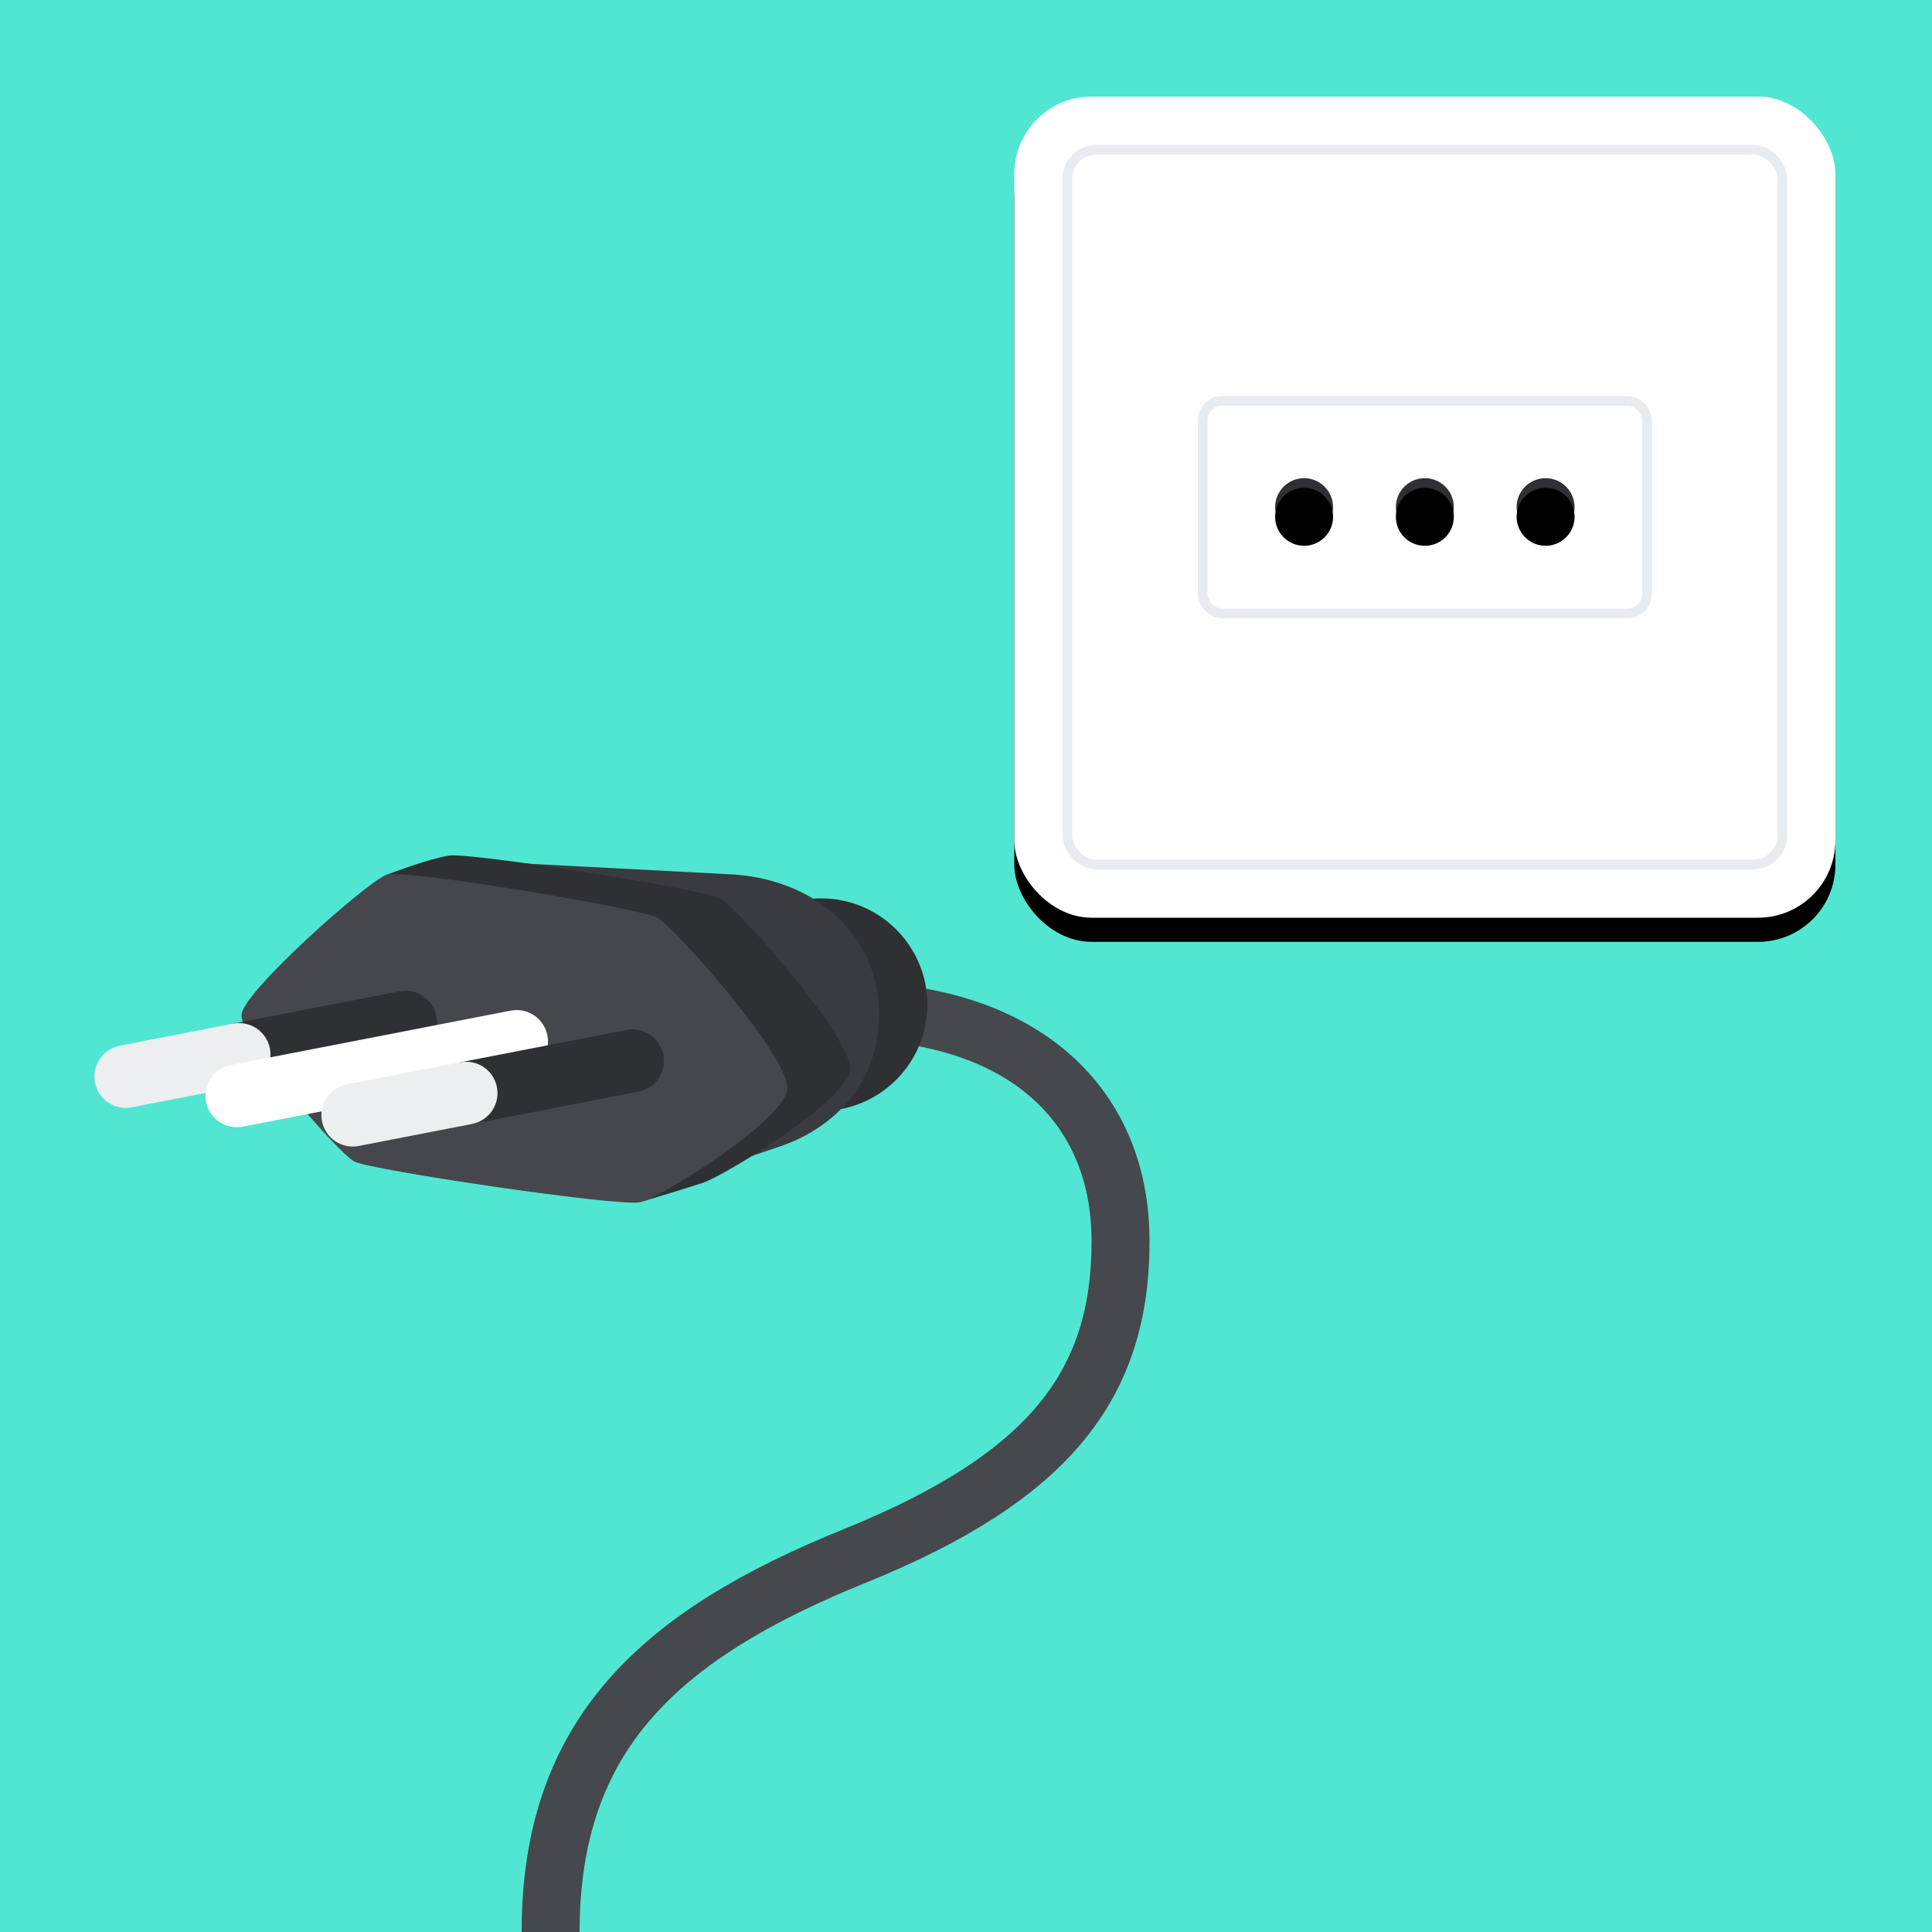 <?xml version="1.0" encoding="UTF-8"?>
<svg width="400px" height="400px" viewBox="0 0 400 400" version="1.1" xmlns="http://www.w3.org/2000/svg" xmlns:xlink="http://www.w3.org/1999/xlink">
    <!-- Generator: Sketch 51.2 (57519) - http://www.bohemiancoding.com/sketch -->
    <title>Type L</title>
    <desc>Created with Sketch.</desc>
    <defs>
        <rect id="path-1" x="0" y="0" width="170" height="170" rx="16"></rect>
        <filter x="-10.3%" y="-7.4%" width="120.6%" height="120.6%" filterUnits="objectBoundingBox" id="filter-2">
            <feOffset dx="0" dy="5" in="SourceAlpha" result="shadowOffsetOuter1"></feOffset>
            <feGaussianBlur stdDeviation="5" in="shadowOffsetOuter1" result="shadowBlurOuter1"></feGaussianBlur>
            <feColorMatrix values="0 0 0 0 0   0 0 0 0 0   0 0 0 0 0  0 0 0 0.15 0" type="matrix" in="shadowBlurOuter1"></feColorMatrix>
        </filter>
        <path d="M60,91 C56.686,91 54,88.314 54,85 C54,81.686 56.686,79 60,79 C63.314,79 66,81.686 66,85 C66,88.314 63.314,91 60,91 Z M85,91 C81.686,91 79,88.314 79,85 C79,81.686 81.686,79 85,79 C88.314,79 91,81.686 91,85 C91,88.314 88.314,91 85,91 Z M110,91 C106.686,91 104,88.314 104,85 C104,81.686 106.686,79 110,79 C113.314,79 116,81.686 116,85 C116,88.314 113.314,91 110,91 Z" id="path-3"></path>
        <filter x="-6.5%" y="-33.3%" width="112.9%" height="166.7%" filterUnits="objectBoundingBox" id="filter-4">
            <feGaussianBlur stdDeviation="3" in="SourceAlpha" result="shadowBlurInner1"></feGaussianBlur>
            <feOffset dx="0" dy="2" in="shadowBlurInner1" result="shadowOffsetInner1"></feOffset>
            <feComposite in="shadowOffsetInner1" in2="SourceAlpha" operator="arithmetic" k2="-1" k3="1" result="shadowInnerInner1"></feComposite>
            <feColorMatrix values="0 0 0 0 0   0 0 0 0 0   0 0 0 0 0  0 0 0 1 0" type="matrix" in="shadowInnerInner1"></feColorMatrix>
        </filter>
    </defs>
    <g id="Type-L" stroke="none" stroke-width="1" fill="none" fill-rule="evenodd">
        <rect fill="#50E6D2" x="0" y="0" width="400" height="400"></rect>
        <g id="Wall-bit" transform="translate(210, 20)">
            <g id="Plate">
                <use fill="black" fill-opacity="1" filter="url(#filter-2)" xlink:href="#path-1"></use>
                <use fill="#FFFFFF" fill-rule="evenodd" xlink:href="#path-1"></use>
            </g>
            <rect id="Border" stroke="#E8EBF0" stroke-width="2" x="11" y="11" width="148" height="148" rx="6"></rect>
            <rect id="Border" stroke="#E8EBF0" stroke-width="2" x="39" y="63" width="92" height="44" rx="4"></rect>
            <g id="Holes">
                <use fill="#2E3033" fill-rule="evenodd" xlink:href="#path-3"></use>
                <use fill="black" fill-opacity="1" filter="url(#filter-4)" xlink:href="#path-3"></use>
            </g>
        </g>
        <g id="Cable" transform="translate(19, 177)">
            <path d="M95,223 C95,182.232 117.389,161.57 157.966,145.143 C198.543,128.715 213,109.531 213,80 C213,50.469 191.188,32.295 156.201,32.295" stroke="#45484D" stroke-width="12"></path>
            <circle id="Plasticky" fill="#2E3033" cx="151" cy="31" r="22"></circle>
            <path d="M142.748,60.264 C154.487,56.189 163,46.464 163,33.11 C163,15.928 149.048,4.726 131.857,4 L75,1.016 L127.67,65.391 L142.748,60.264 Z" id="Plasticky" fill="#393B40"></path>
            <path d="M61.002,4.132 C66.819,1.939 71.141,0.608 73.967,0.142 C78.205,-0.558 126.727,7.067 130.189,9.044 C133.65,11.02 157.855,38.131 156.977,44.622 C156.099,51.113 130.863,66.492 126.428,67.925 C123.472,68.881 119.399,70.136 114.209,71.691 L61.002,4.132 Z" id="Plasticky" fill="#2E3033"></path>
            <path d="M31.017,32.97 C31.706,27.94 57.182,5.459 60.967,4.142 C64.751,2.825 113.727,11.067 117.189,13.044 C120.65,15.02 144.855,42.131 143.977,48.622 C143.099,55.113 117.848,71.023 113.428,71.925 C109.008,72.828 57.77,65.291 54.352,63.475 C50.934,61.658 30.327,38 31.017,32.97 Z" id="Plasticky" fill="#45474D"></path>
            <path d="M63.718,28.24 C67.242,27.555 70.654,29.857 71.339,33.381 C72.024,36.904 69.722,40.316 66.198,41.001 L31.74,47.701 L29.26,34.94 L63.718,28.24 Z" id="Covered-prong" fill="#2E3033"></path>
            <path d="M5.802,39.498 C2.278,40.183 -0.024,43.595 0.661,47.119 C1.346,50.643 4.758,52.944 8.282,52.259 L31.74,47.701 C35.264,47.016 37.566,43.604 36.881,40.081 C36.196,36.557 32.784,34.255 29.26,34.94 L5.802,39.498 Z" id="Metal-prong" fill="#EDEEF0"></path>
            <path d="M31.282,56.259 C27.758,56.944 24.346,54.643 23.661,51.119 C22.976,47.595 25.278,44.183 28.802,43.498 L86.718,32.24 C90.242,31.555 93.654,33.857 94.339,37.381 C95.024,40.904 92.722,44.316 89.198,45.001 L31.282,56.259 Z" id="Prong" fill="#FFFFFF"></path>
            <path d="M110.718,36.24 C114.242,35.555 117.654,37.857 118.339,41.381 C119.024,44.904 116.722,48.316 113.198,49.001 L78.74,55.701 L76.26,42.94 L110.718,36.24 Z" id="Covered-prong" fill="#2E3033"></path>
            <path d="M52.802,47.498 C49.278,48.183 46.976,51.595 47.661,55.119 C48.346,58.643 51.758,60.944 55.282,60.259 L78.74,55.701 C82.264,55.016 84.566,51.604 83.881,48.081 C83.196,44.557 79.784,42.255 76.26,42.94 L52.802,47.498 Z" id="Metal-prong" fill="#EDEEF0"></path>
        </g>
    </g>
</svg>